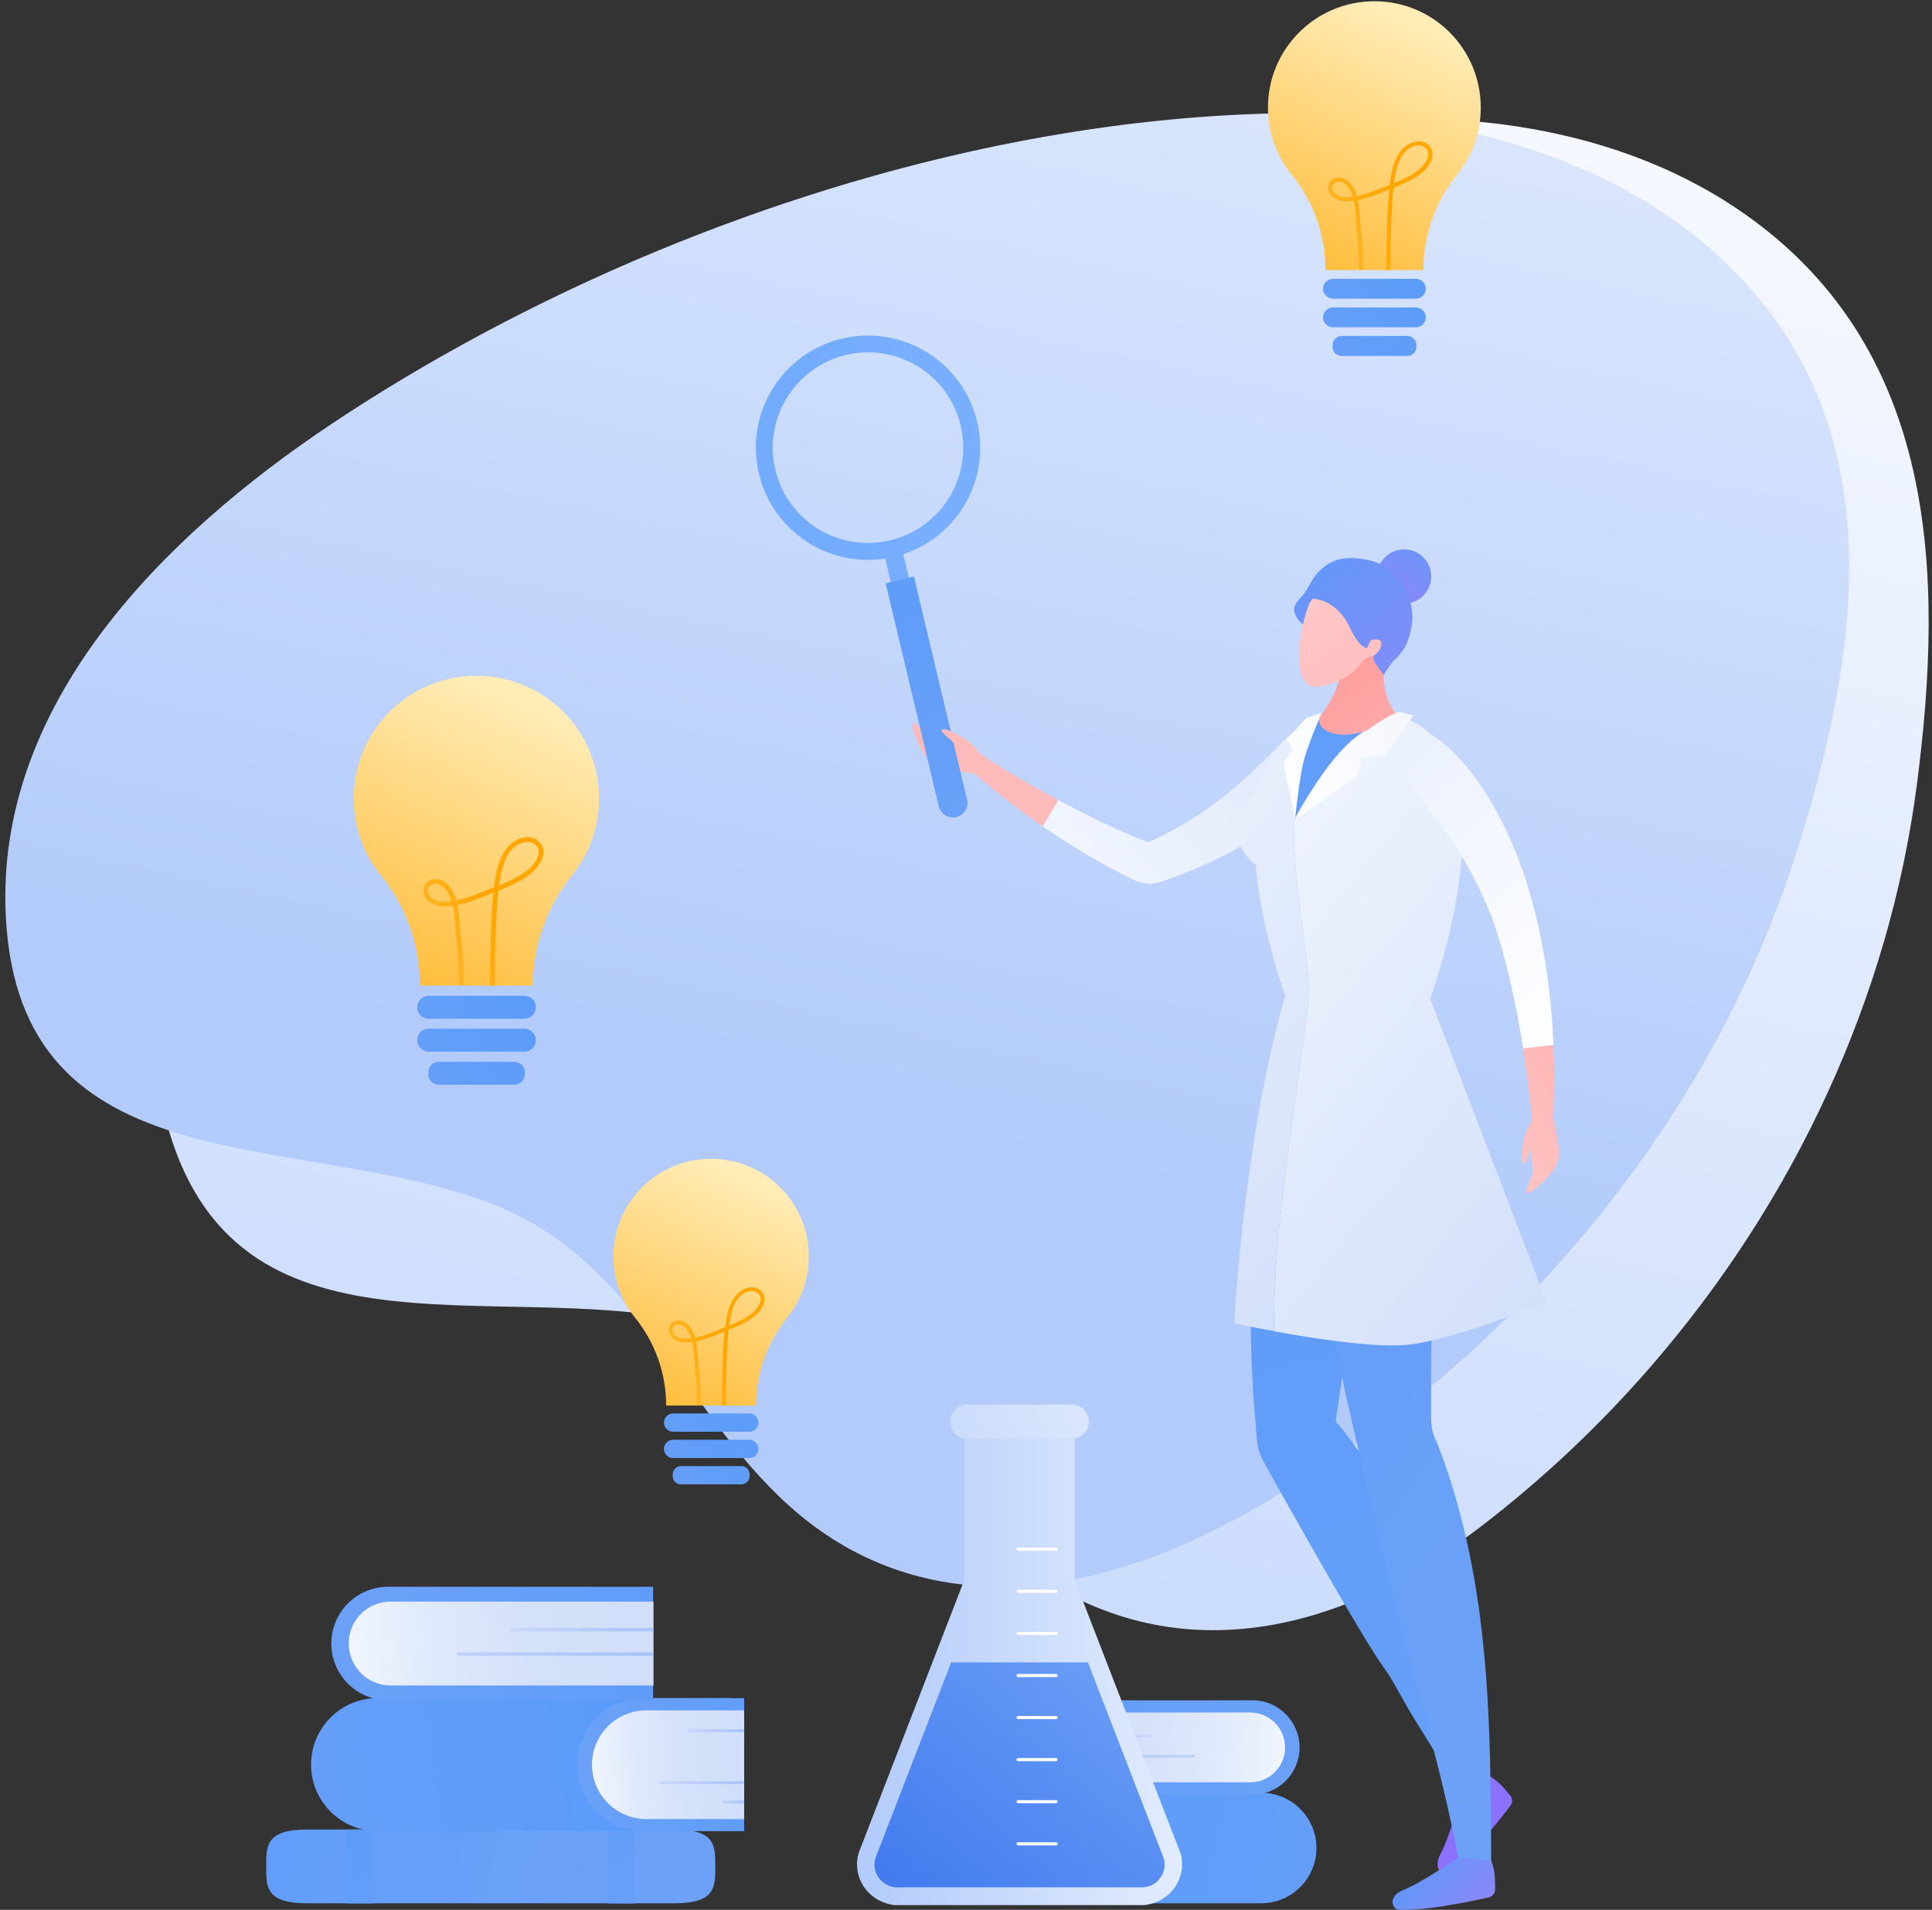 <svg width="355" height="351" viewBox="0 0 355 351" fill="none" xmlns="http://www.w3.org/2000/svg">
<rect x="0" y="0" width="355" height="351" fill="#333333" stroke="none"/>
<path d="M303.132 251.373C293.913 261.969 283.604 271.711 272.323 280.387C248.363 298.828 218.455 307.812 190.869 289.797C168.378 275.124 155.509 249.193 127.07 242.911C89.886 234.71 41.256 252.843 29.951 203.658C21.206 165.613 45.735 130.816 73.084 105.477C115.458 66.224 174.801 33.868 234.12 23.889C263.246 18.982 295.264 22.135 319.437 38.538C356.242 63.498 357.19 105.667 352.26 143.901C347.212 183.202 329.722 220.819 303.132 251.373Z" fill="url(#paint0_linear_581_2216)"/>
<path d="M262.63 255.071C251.634 264.173 239.713 272.28 227.034 279.178C200.088 293.874 168.947 298.378 144.869 276.618C125.222 258.887 117.117 231.462 90.1 221.127C54.788 207.616 3.527 218.449 1.062 168.316C-0.834 129.56 29.572 98.816 61.068 77.815C109.912 45.293 174.279 22.04 234.689 20.831C264.36 20.238 295.453 27.99 316.427 47.664C348.374 77.602 341.856 119.32 330.22 156.274C318.252 194.271 294.316 228.831 262.63 255.071Z" fill="url(#paint1_linear_581_2216)"/>
<path d="M232.982 19.788C232.982 9.003 241.704 0.256 252.487 0.233C263.317 0.209 272.039 8.884 272.086 19.717C272.11 24.387 270.498 28.653 267.796 32.019C263.791 37.021 261.54 43.184 261.54 49.584V49.631H243.552V49.584C243.552 43.207 241.372 37.021 237.343 32.09C234.617 28.724 232.982 24.458 232.982 19.788Z" fill="url(#paint2_linear_581_2216)"/>
<path d="M244.927 54.893H260.165C261.161 54.893 261.99 54.064 261.99 53.068C261.99 52.073 261.161 51.243 260.165 51.243H244.927C243.931 51.243 243.102 52.073 243.102 53.068C243.102 54.087 243.931 54.893 244.927 54.893Z" fill="url(#paint3_linear_581_2216)"/>
<path d="M244.927 60.156H260.165C261.161 60.156 261.99 59.326 261.99 58.33C261.99 57.335 261.161 56.505 260.165 56.505H244.927C243.931 56.505 243.102 57.335 243.102 58.33C243.102 59.35 243.931 60.156 244.927 60.156Z" fill="url(#paint4_linear_581_2216)"/>
<path d="M246.514 65.418H258.601C259.502 65.418 260.26 64.683 260.26 63.758V63.403C260.26 62.502 259.525 61.744 258.601 61.744H246.514C245.614 61.744 244.855 62.478 244.855 63.403V63.758C244.855 64.683 245.59 65.418 246.514 65.418Z" fill="url(#paint5_linear_581_2216)"/>
<path d="M254.738 49.655H255.497C255.497 49.56 255.449 39.984 256.042 34.532C257.748 33.844 259.478 33.11 260.995 31.972C262.132 31.119 263.27 29.649 263.246 28.298C263.223 27.539 262.843 26.876 262.156 26.401C261.635 26.046 260.924 25.904 260.189 26.022C258.601 26.307 257.393 27.326 256.563 29.056C255.852 30.526 255.568 32.28 255.378 33.631C255.354 33.75 255.354 33.868 255.331 33.987C255.07 34.081 254.809 34.2 254.549 34.295L254.241 34.413C252.653 35.053 251.017 35.717 249.311 36.049C248.979 34.864 248.411 33.821 247.415 33.086C246.704 32.541 245.661 32.493 244.903 32.92C244.263 33.299 243.955 33.939 244.05 34.698C244.168 35.551 244.832 36.357 245.756 36.713C246.633 37.068 247.557 37.021 248.268 36.95C248.434 36.926 248.576 36.926 248.742 36.902C248.956 37.945 249.05 39.083 249.121 40.15C249.169 40.742 249.193 41.311 249.264 41.809C249.548 44.108 249.667 46.645 249.69 49.584H250.449C250.449 46.645 250.306 44.061 250.022 41.738C249.951 41.24 249.927 40.695 249.88 40.102C249.809 39.059 249.738 37.898 249.501 36.784C251.254 36.428 252.913 35.764 254.549 35.101L254.857 34.982C254.999 34.935 255.117 34.887 255.26 34.816C254.691 40.387 254.738 49.536 254.738 49.655ZM248.576 36.167C248.458 36.191 248.339 36.191 248.221 36.215C247.297 36.31 246.633 36.239 246.064 36.025C245.401 35.764 244.903 35.196 244.832 34.627C244.761 34.058 245.045 33.75 245.306 33.584C245.804 33.299 246.515 33.347 246.989 33.702C247.771 34.295 248.268 35.172 248.576 36.167ZM260.71 26.71C261.09 26.71 261.421 26.805 261.682 26.994C262.18 27.35 262.44 27.776 262.44 28.298C262.464 29.364 261.445 30.621 260.497 31.356C259.17 32.375 257.677 33.038 256.113 33.655C256.516 30.716 257.345 27.302 260.284 26.757C260.45 26.733 260.592 26.71 260.71 26.71Z" fill="url(#paint6_linear_581_2216)"/>
<path d="M65.002 146.745C65.002 134.301 75.074 124.227 87.493 124.203C99.958 124.179 110.031 134.182 110.078 146.65C110.102 152.031 108.229 156.961 105.125 160.849C100.503 166.609 97.92 173.72 97.92 181.092V181.139H77.183V181.092C77.183 173.744 74.648 166.633 70.026 160.92C66.874 157.056 65.002 152.126 65.002 146.745Z" fill="url(#paint7_linear_581_2216)"/>
<path d="M78.771 187.231H96.356C97.517 187.231 98.465 186.283 98.465 185.121C98.465 183.96 97.517 183.012 96.356 183.012H78.771C77.61 183.012 76.662 183.96 76.662 185.121C76.662 186.283 77.61 187.231 78.771 187.231Z" fill="url(#paint8_linear_581_2216)"/>
<path d="M78.771 193.276H96.356C97.517 193.276 98.465 192.327 98.465 191.166C98.465 190.004 97.517 189.056 96.356 189.056H78.771C77.61 189.056 76.662 190.004 76.662 191.166C76.662 192.327 77.61 193.276 78.771 193.276Z" fill="url(#paint9_linear_581_2216)"/>
<path d="M80.596 199.344H94.531C95.574 199.344 96.427 198.49 96.427 197.447V197.044C96.427 196.001 95.574 195.148 94.531 195.148H80.596C79.553 195.148 78.7 196.001 78.7 197.044V197.447C78.676 198.49 79.529 199.344 80.596 199.344Z" fill="url(#paint10_linear_581_2216)"/>
<path d="M90.052 181.163H90.929C90.929 181.044 90.882 169.999 91.569 163.717C93.536 162.935 95.527 162.081 97.28 160.754C98.584 159.759 99.911 158.076 99.864 156.535C99.84 155.658 99.413 154.899 98.607 154.33C98.015 153.904 97.186 153.761 96.356 153.904C94.531 154.236 93.133 155.421 92.185 157.388C91.379 159.095 91.047 161.086 90.834 162.65C90.81 162.793 90.787 162.935 90.787 163.077C90.479 163.196 90.194 163.314 89.886 163.433L89.531 163.575C87.706 164.31 85.81 165.092 83.843 165.471C83.44 164.12 82.8 162.887 81.662 162.058C80.833 161.441 79.648 161.37 78.771 161.868C78.037 162.295 77.681 163.053 77.8 163.93C77.918 164.926 78.7 165.827 79.767 166.253C80.762 166.656 81.852 166.609 82.658 166.538C82.847 166.514 83.013 166.49 83.203 166.467C83.464 167.676 83.558 168.979 83.63 170.188C83.677 170.876 83.724 171.516 83.795 172.108C84.103 174.763 84.269 177.702 84.293 181.068H85.17C85.17 177.678 85.004 174.716 84.672 172.013C84.601 171.444 84.554 170.804 84.506 170.141C84.412 168.932 84.341 167.604 84.056 166.324C86.094 165.921 87.99 165.139 89.862 164.381L90.218 164.238C90.36 164.167 90.526 164.12 90.668 164.049C90.005 170.473 90.052 181.044 90.052 181.163ZM82.966 165.637C82.824 165.661 82.682 165.661 82.539 165.684C81.473 165.803 80.691 165.732 80.051 165.471C79.269 165.163 78.724 164.523 78.629 163.859C78.534 163.196 78.89 162.84 79.174 162.674C79.743 162.342 80.549 162.39 81.118 162.793C82.065 163.456 82.611 164.476 82.966 165.637ZM96.972 154.733C97.399 154.733 97.802 154.852 98.11 155.065C98.702 155.468 98.987 155.966 98.987 156.559C99.01 157.791 97.849 159.237 96.735 160.067C95.195 161.228 93.488 161.987 91.687 162.721C92.138 159.332 93.109 155.397 96.498 154.781C96.664 154.757 96.806 154.733 96.972 154.733Z" fill="url(#paint11_linear_581_2216)"/>
<path d="M112.709 230.917C112.709 221.009 120.719 212.997 130.625 212.973C140.555 212.95 148.566 220.914 148.613 230.846C148.637 235.113 147.144 239.047 144.655 242.153C140.982 246.727 138.92 252.393 138.92 258.271V258.319H122.402V258.271C122.402 252.416 120.387 246.751 116.714 242.2C114.202 239.119 112.709 235.184 112.709 230.917Z" fill="url(#paint12_linear_581_2216)"/>
<path d="M123.682 263.13H137.664C138.588 263.13 139.347 262.372 139.347 261.447C139.347 260.523 138.588 259.764 137.664 259.764H123.682C122.757 259.764 121.999 260.523 121.999 261.447C121.999 262.395 122.757 263.13 123.682 263.13Z" fill="url(#paint13_linear_581_2216)"/>
<path d="M123.682 267.966H137.664C138.588 267.966 139.347 267.207 139.347 266.283C139.347 265.359 138.588 264.6 137.664 264.6H123.682C122.757 264.6 121.999 265.359 121.999 266.283C121.999 267.207 122.757 267.966 123.682 267.966Z" fill="url(#paint14_linear_581_2216)"/>
<path d="M125.127 272.801H136.218C137.048 272.801 137.735 272.114 137.735 271.284V270.953C137.735 270.123 137.048 269.436 136.218 269.436H125.127C124.298 269.436 123.61 270.123 123.61 270.953V271.284C123.61 272.114 124.274 272.801 125.127 272.801Z" fill="url(#paint15_linear_581_2216)"/>
<path d="M132.663 258.319H133.374C133.374 258.224 133.327 249.43 133.872 244.428C135.436 243.812 137.024 243.124 138.422 242.081C139.465 241.299 140.508 239.948 140.484 238.716C140.461 238.028 140.129 237.412 139.489 236.961C139.015 236.63 138.351 236.511 137.688 236.63C136.242 236.89 135.104 237.839 134.37 239.403C133.73 240.754 133.446 242.366 133.28 243.599C133.256 243.717 133.256 243.812 133.232 243.93C132.995 244.025 132.758 244.12 132.521 244.215L132.237 244.333C130.768 244.926 129.274 245.542 127.71 245.85C127.402 244.784 126.881 243.788 125.98 243.124C125.317 242.627 124.369 242.579 123.681 242.982C123.089 243.314 122.805 243.93 122.899 244.618C122.994 245.4 123.61 246.135 124.464 246.467C125.269 246.799 126.123 246.751 126.762 246.68C126.905 246.656 127.047 246.656 127.189 246.633C127.402 247.581 127.473 248.624 127.544 249.596C127.592 250.141 127.616 250.662 127.663 251.136C127.924 253.246 128.042 255.593 128.042 258.271H128.753C128.753 255.569 128.611 253.199 128.35 251.065C128.303 250.615 128.255 250.093 128.232 249.572C128.161 248.6 128.09 247.557 127.876 246.538C129.488 246.23 131.028 245.59 132.498 244.997L132.782 244.879C132.9 244.831 133.019 244.784 133.137 244.736C132.616 249.809 132.663 258.224 132.663 258.319ZM126.999 245.945C126.881 245.969 126.786 245.969 126.668 245.993C125.814 246.087 125.198 246.016 124.701 245.827C124.084 245.59 123.634 245.068 123.563 244.523C123.492 244.002 123.753 243.717 123.99 243.575C124.44 243.314 125.08 243.361 125.53 243.67C126.288 244.215 126.739 245.021 126.999 245.945ZM138.162 237.27C138.493 237.27 138.825 237.364 139.062 237.53C139.536 237.862 139.75 238.241 139.773 238.716C139.797 239.687 138.873 240.849 137.996 241.513C136.763 242.437 135.413 243.053 133.967 243.622C134.322 240.92 135.104 237.791 137.783 237.293C137.925 237.293 138.043 237.27 138.162 237.27Z" fill="url(#paint16_linear_581_2216)"/>
<path d="M56.471 336.233H79.34H101.001H123.871C131.55 336.233 131.431 339.267 131.431 343.012C131.431 346.757 131.55 349.791 123.871 349.791H101.001H79.34H56.471C48.792 349.791 48.91 346.757 48.91 343.012C48.91 339.267 48.816 336.233 56.471 336.233Z" fill="url(#paint17_linear_581_2216)"/>
<path d="M111.761 336.233H116.714V349.815H111.761V336.233Z" fill="url(#paint18_linear_581_2216)"/>
<path d="M63.58 336.233H68.533V349.815H63.58V336.233Z" fill="url(#paint19_linear_581_2216)"/>
<path d="M69.363 312.079H134.441V336.517H69.363C62.608 336.517 57.158 331.041 57.158 324.31C57.158 317.554 62.632 312.079 69.363 312.079Z" fill="url(#paint20_linear_581_2216)"/>
<path d="M118.254 312.101H136.74V336.54H118.254C111.5 336.54 106.049 331.064 106.049 324.333C106.049 317.577 111.5 312.101 118.254 312.101Z" fill="url(#paint21_linear_581_2216)"/>
<path d="M118.776 314.33H136.74V334.313H118.776C113.254 334.313 108.775 329.833 108.775 324.31C108.775 318.81 113.254 314.33 118.776 314.33Z" fill="url(#paint22_linear_581_2216)"/>
<path d="M132.734 330.923H136.74V331.444H132.734V330.923Z" fill="url(#paint23_linear_581_2216)"/>
<path d="M126.336 317.815H136.74V318.336H126.336V317.815Z" fill="url(#paint24_linear_581_2216)"/>
<path d="M121.169 327.367H136.74V327.889H121.169V327.367Z" fill="url(#paint25_linear_581_2216)"/>
<path d="M71.307 291.622H120.009V312.481H71.307C65.549 312.481 60.88 307.812 60.88 302.052C60.88 296.292 65.549 291.622 71.307 291.622Z" fill="url(#paint26_linear_581_2216)"/>
<path d="M71.78 294.348H120.079V309.755H71.78C67.514 309.755 64.078 306.295 64.078 302.052C64.054 297.785 67.514 294.348 71.78 294.348Z" fill="url(#paint27_linear_581_2216)"/>
<path d="M83.985 303.664H120.008V304.327H83.985V303.664Z" fill="url(#paint28_linear_581_2216)"/>
<path d="M93.726 299.184H120.008V299.824H93.726V299.184Z" fill="url(#paint29_linear_581_2216)"/>
<path d="M231.726 329.477H177.597V349.791H231.726C237.343 349.791 241.893 345.24 241.893 339.622C241.893 334.028 237.343 329.477 231.726 329.477Z" fill="url(#paint30_linear_581_2216)"/>
<path d="M191.082 329.501H175.701V349.815H191.082C196.699 349.815 201.249 345.264 201.249 339.646C201.225 334.052 196.675 329.501 191.082 329.501Z" fill="url(#paint31_linear_581_2216)"/>
<path d="M190.632 331.35H175.701V347.966H190.632C195.229 347.966 198.95 344.244 198.95 339.646C198.95 335.071 195.229 331.35 190.632 331.35Z" fill="url(#paint32_linear_581_2216)"/>
<path d="M175.677 345.169H179.019V345.596H175.677V345.169Z" fill="url(#paint33_linear_581_2216)"/>
<path d="M175.701 334.265H184.351V334.692H175.701V334.265Z" fill="url(#paint34_linear_581_2216)"/>
<path d="M175.677 342.206H188.641V342.633H175.677V342.206Z" fill="url(#paint35_linear_581_2216)"/>
<path d="M230.115 312.481H189.613V329.833H230.115C234.902 329.833 238.789 325.945 238.789 321.157C238.789 316.345 234.902 312.481 230.115 312.481Z" fill="url(#paint36_linear_581_2216)"/>
<path d="M229.735 314.733H189.565V327.557H229.735C233.267 327.557 236.134 324.689 236.134 321.157C236.134 317.601 233.267 314.733 229.735 314.733Z" fill="url(#paint37_linear_581_2216)"/>
<path d="M189.613 322.484H219.569V323.03H189.613V322.484Z" fill="url(#paint38_linear_581_2216)"/>
<path d="M189.613 318.763H211.463V319.284H189.613V318.763Z" fill="url(#paint39_linear_581_2216)"/>
<path d="M236.348 184.007H256.658C256.231 187.373 255.473 193.228 254.951 196.665C254.24 202.354 253.53 208.043 252.819 213.684C250.472 231.984 248.15 242.153 245.495 260.665C245.472 260.855 245.448 261.068 245.424 261.258C245.59 261.471 245.78 261.661 245.969 261.827C247.7 263.96 249.335 266.164 250.852 268.416C252.368 270.668 253.79 272.991 255.094 275.338C264.336 291.646 273.982 327.936 273.982 327.936L269.74 332.156C267.725 328.244 263.317 321.536 259.597 315.444C257.558 312.079 255.971 308.807 254.359 306.603C250.662 301.53 239.476 281.714 232.2 268.677C231.868 268.084 231.608 267.468 231.394 266.804C231.157 266.046 231.015 265.264 230.944 264.458C230.66 260.926 230.423 257.916 230.257 255.83C229.878 249.24 229.712 242.484 229.807 236.108C229.925 229.732 230.304 223.711 231.063 218.591C233.456 202.923 235.376 189.578 236.348 184.007Z" fill="url(#paint40_linear_581_2216)"/>
<path d="M273.531 326.324C273.531 326.324 274.787 326.964 276.02 328.268C276.612 328.884 277.157 329.548 277.56 330.046C277.963 330.544 277.939 331.326 277.537 331.871C275.356 334.692 269.834 341.684 266.232 344.244C265.355 344.861 263.08 343.675 264.692 340.712C266.327 337.773 268.507 329.785 268.507 329.785L273.531 326.324Z" fill="url(#paint41_linear_581_2216)"/>
<path d="M262.606 183.604C262.677 186.97 262.796 192.825 262.796 196.262C262.938 201.951 263.08 207.64 263.222 213.282C263.625 231.581 262.843 241.75 262.962 260.262C262.962 261.803 263.127 263.462 263.91 264.813C265 267.563 265.995 270.336 266.848 273.133C267.701 275.93 268.46 278.727 269.123 281.548C273.934 301.744 273.887 322.081 274.005 342.396L268.246 342.68C267.322 338.058 265.64 330.046 263.696 322.627C262.63 318.55 261.942 314.733 260.971 311.96C258.127 303.735 249.595 266.591 247.083 255.427C245.709 248.837 244.524 242.082 243.67 235.705C242.817 229.329 242.32 223.308 242.296 218.188C242.272 202.473 242.177 189.127 242.296 183.557H262.606V183.604Z" fill="url(#paint42_linear_581_2216)"/>
<path d="M210.989 154.804C212.056 154.33 213.099 153.833 214.07 153.335C233.101 143.664 238.338 128.683 244.666 132.973C249.572 136.292 242.035 149.542 221.512 158.834C218.834 160.043 216.108 161.11 213.336 162.058C212.625 162.295 211.89 162.413 211.155 162.413C210.231 162.39 209.307 162.176 208.454 161.773C202.197 158.739 196.438 155.207 191.58 151.865L194.447 147.03C199.59 149.779 205.444 152.647 210.989 154.804Z" fill="url(#paint43_linear_581_2216)"/>
<path d="M179.896 138.307C181.484 139.563 187.266 143.19 194.447 147.03L191.58 151.865C183.475 146.271 177.858 141.199 176.72 139.8C174.564 137.121 176.72 135.794 179.896 138.307Z" fill="url(#paint44_linear_581_2216)"/>
<path d="M281.684 209.536C281.731 207.521 281.115 200.695 279.859 192.659L285.428 192.019C285.879 201.856 285.215 209.394 284.789 211.148C283.983 214.514 281.589 213.59 281.684 209.536Z" fill="url(#paint45_linear_581_2216)"/>
<path d="M262.559 183.913C262.867 183.083 265.687 175.284 267.37 165.993C268.412 160.256 268.815 155.089 268.602 150.609C268.318 145.039 267.038 140.582 264.786 137.335C261.753 132.973 256.942 130.745 250.425 130.745C250.14 130.745 249.88 130.745 249.595 130.745C241.206 130.982 235.518 134.585 232.698 141.459L230.588 145.655C230.328 146.081 230.02 146.556 229.712 147.077C228.669 148.736 227.484 150.633 226.915 151.984C226.962 152.268 227.318 154.781 229.166 157.246C229.617 157.838 230.257 158.478 230.802 158.834L230.849 158.858V158.905C231.892 171.041 236.253 182.87 236.632 183.889H262.559V183.913Z" fill="url(#paint46_linear_581_2216)"/>
<path d="M234.617 230.419C235.826 214.633 240.187 187.99 240.518 183.13C240.85 178.271 236.821 156.701 237.935 150.419C237.935 150.372 237.959 150.348 237.959 150.301C237.959 150.324 237.959 150.324 237.959 150.348C238.575 149.21 243.931 139.421 249.098 135.486C252.487 132.902 254.596 131.717 255.71 131.196C279.101 136.647 264.194 179.67 262.748 183.699L262.985 184.055L284.172 239.237C284.172 239.237 268.389 245.85 259.241 247.083C253.387 247.865 241.727 246.064 234.096 244.665C234.072 240.967 234.191 236.203 234.617 230.419Z" fill="url(#paint47_linear_581_2216)"/>
<path d="M236.158 182.964C235.02 179.741 231.631 169.501 230.731 158.929C230.233 158.597 229.57 157.981 229.072 157.317C227.057 154.639 226.797 151.96 226.797 151.96C227.531 150.182 229.356 147.456 230.494 145.607C231.205 144.209 231.892 142.81 232.603 141.412C234.404 137.05 237.485 133.59 242.509 131.836C241.869 133.353 240.495 136.647 239.76 139.042C238.883 141.957 238.101 148.997 237.983 150.277C237.983 150.324 237.959 150.348 237.959 150.396C236.845 156.677 240.874 178.271 240.542 183.107C240.21 187.966 235.85 214.609 234.641 230.396C234.191 236.179 234.072 240.92 234.096 244.641C229.807 243.859 226.797 243.196 226.797 243.196C226.797 243.196 228.337 211.077 235.85 184.031C235.945 183.699 236.039 183.32 236.158 182.964Z" fill="url(#paint48_linear_581_2216)"/>
<path d="M274.029 168.41C266.469 148.452 251.728 140.653 256.681 134.822C260.521 130.319 273.294 140.179 280.309 161.584C283.675 171.871 285.049 182.917 285.452 192.019L279.883 192.659C278.579 184.624 276.66 175.356 274.029 168.41Z" fill="url(#paint49_linear_581_2216)"/>
<path d="M254.738 117.732C254.738 117.732 253.909 121.43 254.288 125.317C254.643 129.228 256.752 131.48 256.752 131.48C256.752 131.48 250.804 135.581 245.922 134.964C241.775 134.419 242.414 131.836 242.414 131.836C242.414 131.836 244.713 129.228 245.993 125.317C247.249 121.406 247.439 118.135 247.439 118.135L254.738 117.732Z" fill="url(#paint50_linear_581_2216)"/>
<path d="M253.032 103.628C259.81 105.762 260.852 114.176 257.179 117.969C253.79 121.477 251.894 119.178 249.951 122.093C248.434 124.345 243.339 126.692 240.921 126.099C238.504 125.483 237.769 119.439 240.234 111.853C242.699 104.268 249.287 102.467 253.032 103.628Z" fill="url(#paint51_linear_581_2216)"/>
<path d="M258.009 110.929C255.26 110.929 253.032 108.7 253.032 105.951C253.032 103.202 255.26 100.973 258.009 100.973C260.757 100.973 262.985 103.202 262.985 105.951C262.985 108.7 260.757 110.929 258.009 110.929Z" fill="url(#paint52_linear_581_2216)"/>
<path d="M258.909 109.673C258.838 109.483 258.767 109.293 258.696 109.104C256.634 104.079 252.297 102.538 247.96 102.562C243.742 102.585 241.514 105.738 240.542 107.61C239.997 108.653 239.286 109.578 238.48 110.431C238.386 110.55 238.267 110.668 238.172 110.81C236.869 112.754 239.405 114.769 239.405 114.769C239.405 114.769 239.855 112.825 240.211 111.877C240.827 110.194 241.253 110.028 241.253 110.028C241.253 110.028 241.23 110.028 241.23 110.004C241.253 110.004 241.277 110.004 241.277 110.004C241.253 110.028 241.253 110.028 241.253 110.028C241.253 110.028 245.59 110.099 247.96 115.196C249.667 118.846 250.946 119.486 252.439 119.107C252.653 119.581 252.202 120.41 252.487 121.477C252.629 121.999 254.24 124.037 254.24 124.037C254.24 124.037 255.378 122.141 256.184 121.335C256.373 121.169 256.563 120.979 256.753 120.79C257.298 120.197 257.748 119.533 258.175 118.917C258.317 118.633 258.459 118.324 258.577 118.016C259.075 116.784 259.336 115.456 259.502 114.295C259.525 113.987 259.525 113.655 259.525 113.347C259.502 112.09 259.288 110.834 258.909 109.673Z" fill="url(#paint53_linear_581_2216)"/>
<path d="M251.894 117.661C251.894 117.661 254.572 116.855 253.624 119.107C252.676 121.359 250.377 120.742 250.377 120.742L251.894 117.661Z" fill="url(#paint54_linear_581_2216)"/>
<path d="M238.22 150.467C238.22 150.467 243.931 139.681 249.429 135.51C254.928 131.338 257.061 130.793 257.061 130.793L259.739 131.456L254.501 138.899L250.164 139.302L249.524 142.55L238.22 150.467Z" fill="url(#paint55_linear_581_2216)"/>
<path d="M242.817 131.03C242.817 131.03 240.708 135.841 239.736 139.065C238.765 142.265 237.935 150.514 237.935 150.514L235.874 140.25L237.556 137.714L236.442 135.913L239.997 131.954L242.817 131.03Z" fill="url(#paint56_linear_581_2216)"/>
<path d="M274.006 341.922C274.006 341.922 274.551 343.202 274.669 345.003C274.717 345.88 274.74 346.71 274.717 347.35C274.693 347.99 274.195 348.582 273.508 348.724C270.024 349.483 261.303 351.308 256.918 350.953C255.852 350.858 254.857 348.487 258.009 347.279C261.137 346.07 267.962 341.353 267.962 341.353L274.006 341.922Z" fill="url(#paint57_linear_581_2216)"/>
<path d="M279.788 210.722C279.741 212.096 279.243 213.708 280.001 213.827C280.357 213.898 280.807 212.499 281.281 211.219C281.281 212.286 281.376 213.258 281.542 213.85C282.04 215.628 281.21 216.553 281.115 217.05C281.02 217.548 280.12 219.136 280.712 219.279C281.305 219.444 285.618 215.747 286.258 213.4C286.898 211.053 285.286 204.914 285.286 204.914L282.822 205.175C281.115 205.222 279.836 209.347 279.788 210.722Z" fill="url(#paint58_linear_581_2216)"/>
<path d="M176.033 135.083C174.753 134.561 173.426 133.542 173.047 134.206C172.857 134.514 174.018 135.415 175.061 136.292C174.042 135.913 173.118 135.699 172.502 135.652C170.653 135.51 170.061 134.396 169.634 134.159C169.208 133.898 168.023 132.523 167.667 133.021C167.312 133.519 169.302 138.828 171.293 140.227C173.284 141.625 179.612 142.218 179.612 142.218L180.204 139.824C180.773 138.188 177.313 135.604 176.033 135.083Z" fill="url(#paint59_linear_581_2216)"/>
<path d="M154.68 62.242C165.747 59.587 176.886 66.39 179.54 77.459C182.076 87.984 176.057 98.532 165.961 101.85L168.544 112.588L165.226 113.394L162.643 102.656C152.144 104.292 141.977 97.607 139.465 87.107C136.787 76.037 143.612 64.896 154.68 62.242ZM142.475 86.372C144.726 95.782 154.182 101.566 163.591 99.29C172.999 97.038 178.782 87.581 176.507 78.17C174.255 68.76 164.8 62.976 155.391 65.252C146.006 67.527 140.223 76.985 142.475 86.372Z" fill="url(#paint60_linear_581_2216)"/>
<path d="M175.725 150.159C177.147 149.803 178.047 148.381 177.692 146.935L167.928 105.951L162.738 107.207L172.502 148.191C172.857 149.613 174.303 150.514 175.725 150.159Z" fill="url(#paint61_linear_581_2216)"/>
<path d="M173.047 134.206C173.426 133.542 174.777 134.561 176.033 135.083C177.313 135.604 180.749 138.212 180.18 139.8L179.588 142.194L175.038 136.292C174.019 135.415 172.857 134.514 173.047 134.206Z" fill="url(#paint62_linear_581_2216)"/>
<path d="M159.372 347.587L159.349 347.563C159.301 347.515 159.254 347.468 159.23 347.421C159.23 347.421 159.23 347.421 159.207 347.397C158.164 346.164 157.548 344.576 157.476 342.917C157.476 342.893 157.476 342.893 157.476 342.87C157.476 342.822 157.476 342.751 157.476 342.704C157.476 342.656 157.476 342.633 157.476 342.585C157.476 342.561 157.476 342.514 157.476 342.49C157.476 342.443 157.476 342.396 157.476 342.324C157.476 342.301 157.476 342.277 157.476 342.253C157.476 342.182 157.476 342.135 157.5 342.064C157.5 342.04 157.5 342.04 157.5 342.016C157.5 341.945 157.524 341.898 157.524 341.827V341.803C157.524 341.732 157.548 341.661 157.548 341.613V341.59C157.548 341.518 157.571 341.471 157.571 341.4V341.376C157.571 341.305 157.595 341.258 157.619 341.187C157.619 341.163 157.619 341.163 157.619 341.139C157.642 341.092 157.642 341.021 157.666 340.973C157.666 340.95 157.666 340.926 157.69 340.902C157.713 340.855 157.713 340.807 157.737 340.76C157.737 340.736 157.761 340.689 157.761 340.665C157.761 340.618 157.785 340.594 157.785 340.547C157.808 340.499 157.808 340.475 157.832 340.428C157.832 340.404 157.856 340.381 157.856 340.357C157.879 340.31 157.903 340.238 157.903 340.191C157.903 340.191 157.903 340.167 157.927 340.167C157.95 340.12 157.95 340.073 157.974 340.025L177.171 290.413V258.153H179.659H194.992H197.504V290.413L216.701 340.025C216.725 340.073 216.725 340.12 216.748 340.167C216.748 340.167 216.748 340.191 216.772 340.191C216.796 340.238 216.819 340.31 216.819 340.357C216.819 340.381 216.843 340.404 216.843 340.428C216.867 340.475 216.867 340.499 216.89 340.547C216.89 340.594 216.914 340.618 216.914 340.665C216.914 340.689 216.938 340.736 216.938 340.76C216.962 340.807 216.962 340.855 216.985 340.902C216.985 340.926 216.985 340.95 217.009 340.973C217.033 341.021 217.033 341.092 217.056 341.139C217.056 341.163 217.056 341.163 217.056 341.187C217.08 341.258 217.08 341.305 217.104 341.376V341.4C217.104 341.471 217.127 341.542 217.127 341.59V341.613C217.127 341.684 217.151 341.755 217.151 341.803V341.827C217.151 341.898 217.175 341.945 217.175 342.016C217.175 342.04 217.175 342.04 217.175 342.064C217.175 342.135 217.175 342.182 217.198 342.253C217.198 342.277 217.198 342.301 217.198 342.324C217.198 342.372 217.198 342.419 217.198 342.49C217.198 342.514 217.198 342.561 217.198 342.585C217.198 342.633 217.198 342.656 217.198 342.704C217.198 342.751 217.198 342.822 217.198 342.87C217.198 342.893 217.198 342.893 217.198 342.917C217.127 344.576 216.511 346.141 215.468 347.397C215.468 347.397 215.468 347.397 215.445 347.421C215.397 347.468 215.35 347.515 215.326 347.563L215.303 347.587C215.255 347.634 215.231 347.681 215.184 347.705C215.16 347.729 215.16 347.729 215.137 347.753C215.089 347.8 215.066 347.824 215.018 347.871C214.994 347.895 214.994 347.895 214.971 347.918C214.947 347.942 214.9 347.99 214.876 348.013C214.852 348.037 214.829 348.061 214.805 348.084C214.781 348.108 214.734 348.132 214.71 348.155C214.686 348.179 214.663 348.203 214.639 348.227C214.615 348.25 214.592 348.274 214.568 348.298C214.544 348.321 214.497 348.345 214.473 348.369C214.449 348.393 214.426 348.416 214.402 348.416C214.378 348.44 214.331 348.464 214.307 348.487C214.283 348.511 214.26 348.511 214.236 348.535C214.189 348.558 214.165 348.582 214.118 348.63C214.094 348.653 214.07 348.653 214.07 348.677C214.023 348.701 213.975 348.724 213.952 348.772C213.928 348.772 213.928 348.795 213.904 348.795C213.857 348.819 213.809 348.843 213.762 348.89C213.738 348.89 213.738 348.914 213.715 348.914C213.667 348.938 213.62 348.961 213.573 349.009C213.549 349.009 213.549 349.033 213.525 349.033C213.478 349.056 213.43 349.08 213.383 349.127C213.359 349.127 213.359 349.151 213.336 349.151C213.288 349.175 213.241 349.198 213.17 349.246C213.146 349.246 213.146 349.27 213.122 349.27C213.075 349.293 213.004 349.317 212.956 349.341C212.933 349.341 212.933 349.341 212.909 349.364C212.862 349.388 212.79 349.412 212.743 349.435C212.719 349.435 212.719 349.435 212.696 349.459C212.648 349.483 212.577 349.507 212.53 349.53C212.506 349.53 212.506 349.53 212.482 349.554C212.435 349.578 212.364 349.601 212.316 349.625C212.293 349.625 212.293 349.625 212.269 349.649C212.222 349.673 212.151 349.696 212.103 349.696C212.079 349.696 212.079 349.696 212.056 349.72C212.008 349.744 211.937 349.744 211.89 349.767C211.866 349.767 211.842 349.767 211.842 349.791C211.795 349.815 211.724 349.815 211.677 349.838C211.653 349.838 211.629 349.838 211.605 349.862C211.558 349.886 211.511 349.886 211.44 349.91C211.416 349.91 211.392 349.91 211.368 349.933C211.321 349.933 211.274 349.957 211.226 349.957C211.203 349.957 211.179 349.957 211.131 349.981C211.084 349.981 211.037 350.004 210.989 350.004C210.966 350.004 210.918 350.004 210.895 350.028C210.847 350.028 210.8 350.052 210.776 350.052C210.729 350.052 210.705 350.052 210.658 350.075C210.61 350.075 210.586 350.075 210.539 350.099C210.492 350.099 210.444 350.099 210.397 350.123C210.373 350.123 210.326 350.123 210.302 350.123C210.231 350.123 210.184 350.123 210.112 350.123C210.089 350.123 210.065 350.123 210.065 350.123C209.994 350.123 209.899 350.123 209.828 350.123H164.847C164.776 350.123 164.681 350.123 164.61 350.123C164.586 350.123 164.563 350.123 164.563 350.123C164.491 350.123 164.444 350.123 164.373 350.123C164.349 350.123 164.302 350.123 164.278 350.123C164.231 350.123 164.183 350.123 164.136 350.099C164.089 350.099 164.065 350.099 164.017 350.075C163.97 350.075 163.946 350.075 163.899 350.052C163.852 350.052 163.804 350.028 163.78 350.028C163.757 350.028 163.709 350.028 163.686 350.004C163.638 350.004 163.591 349.981 163.543 349.981C163.52 349.981 163.496 349.981 163.449 349.957C163.401 349.957 163.354 349.933 163.306 349.933C163.283 349.933 163.259 349.933 163.235 349.91C163.188 349.886 163.141 349.886 163.07 349.862C163.046 349.862 163.022 349.862 162.998 349.838C162.951 349.815 162.88 349.815 162.833 349.791C162.809 349.791 162.785 349.791 162.785 349.767C162.738 349.744 162.667 349.744 162.619 349.72C162.596 349.72 162.596 349.72 162.572 349.696C162.524 349.673 162.453 349.649 162.406 349.649C162.382 349.649 162.382 349.649 162.359 349.625C162.311 349.601 162.24 349.578 162.193 349.554C162.169 349.554 162.169 349.554 162.145 349.53C162.098 349.507 162.027 349.483 161.979 349.459C161.956 349.459 161.956 349.459 161.932 349.435C161.885 349.412 161.813 349.388 161.766 349.364C161.742 349.364 161.742 349.364 161.719 349.341C161.671 349.317 161.6 349.293 161.553 349.27C161.529 349.27 161.529 349.246 161.505 349.246C161.458 349.222 161.411 349.198 161.339 349.151C161.316 349.151 161.316 349.127 161.292 349.127C161.245 349.104 161.197 349.08 161.15 349.033C161.126 349.033 161.126 349.009 161.102 349.009C161.055 348.985 161.008 348.961 160.96 348.914C160.937 348.914 160.937 348.89 160.913 348.89C160.865 348.867 160.818 348.843 160.771 348.795C160.747 348.795 160.747 348.772 160.723 348.772C160.676 348.748 160.628 348.724 160.605 348.677C160.581 348.653 160.557 348.653 160.557 348.63C160.51 348.606 160.486 348.582 160.439 348.535C160.415 348.511 160.391 348.511 160.368 348.487C160.344 348.464 160.297 348.44 160.273 348.416C160.249 348.393 160.226 348.369 160.202 348.369C160.178 348.345 160.131 348.321 160.107 348.298C160.083 348.274 160.06 348.25 160.036 348.227C160.012 348.203 159.989 348.179 159.965 348.155C159.941 348.132 159.894 348.108 159.87 348.084C159.846 348.061 159.823 348.037 159.799 348.013C159.775 347.99 159.728 347.942 159.704 347.918C159.681 347.895 159.657 347.895 159.657 347.871C159.609 347.824 159.586 347.8 159.538 347.753C159.515 347.729 159.515 347.729 159.491 347.705C159.444 347.681 159.42 347.634 159.372 347.587Z" fill="url(#paint63_linear_581_2216)"/>
<path d="M161.79 345.501C161.766 345.477 161.766 345.477 161.742 345.453C161.719 345.43 161.695 345.406 161.695 345.382L161.671 345.359C161.647 345.335 161.624 345.311 161.6 345.264C161.529 345.193 161.482 345.098 161.41 345.027C161.102 344.576 160.889 344.079 160.771 343.581C160.628 342.964 160.628 342.301 160.794 341.684V341.661C160.794 341.637 160.818 341.613 160.818 341.59C160.818 341.566 160.818 341.542 160.842 341.542C160.842 341.519 160.842 341.519 160.865 341.495C160.865 341.471 160.889 341.424 160.889 341.4C160.913 341.329 160.937 341.258 160.96 341.21L174.777 305.513H176.578H198.097H199.898L213.715 341.21C213.738 341.282 213.762 341.353 213.786 341.4C213.786 341.424 213.809 341.471 213.809 341.495C213.809 341.519 213.809 341.519 213.833 341.542C213.833 341.566 213.833 341.59 213.857 341.59C213.857 341.613 213.88 341.637 213.88 341.661V341.684C214.046 342.324 214.046 342.964 213.904 343.581C213.786 344.079 213.572 344.576 213.264 345.027C213.217 345.122 213.146 345.193 213.075 345.264C213.051 345.287 213.027 345.335 213.004 345.359L212.98 345.382C212.956 345.406 212.956 345.43 212.933 345.453C212.909 345.477 212.909 345.477 212.885 345.501C212.885 345.525 212.861 345.525 212.861 345.548C212.838 345.572 212.814 345.596 212.79 345.619C212.79 345.619 212.79 345.619 212.767 345.643C212.127 346.307 211.274 346.71 210.349 346.828C210.302 346.828 210.278 346.828 210.231 346.852C210.207 346.852 210.207 346.852 210.183 346.852C210.16 346.852 210.136 346.852 210.112 346.852C210.089 346.852 210.041 346.852 210.018 346.852H209.994C209.946 346.852 209.899 346.852 209.852 346.852H164.871C164.823 346.852 164.776 346.852 164.728 346.852H164.705C164.681 346.852 164.634 346.852 164.61 346.852C164.586 346.852 164.562 346.852 164.539 346.852C164.515 346.852 164.515 346.852 164.491 346.852C164.444 346.852 164.42 346.852 164.373 346.828C163.449 346.71 162.595 346.307 161.956 345.643C161.956 345.643 161.956 345.643 161.932 345.619C161.908 345.596 161.884 345.572 161.861 345.548C161.813 345.525 161.813 345.501 161.79 345.501Z" fill="url(#paint64_linear_581_2216)"/>
<path d="M177.763 258.129H180.251H194.424H196.912C198.642 258.129 200.064 259.527 200.064 261.281C200.064 263.012 198.666 264.434 196.912 264.434H194.424H180.251H177.763C176.033 264.434 174.611 263.036 174.611 261.281C174.611 259.527 176.033 258.129 177.763 258.129Z" fill="url(#paint65_linear_581_2216)"/>
<path d="M187.077 285.009H194.044C194.21 285.009 194.329 284.89 194.329 284.724C194.329 284.558 194.21 284.44 194.044 284.44H187.077C186.911 284.44 186.792 284.558 186.792 284.724C186.792 284.89 186.911 285.009 187.077 285.009Z" fill="white"/>
<path d="M187.077 292.736H194.044C194.21 292.736 194.329 292.618 194.329 292.452C194.329 292.286 194.21 292.167 194.044 292.167H187.077C186.911 292.167 186.792 292.286 186.792 292.452C186.792 292.618 186.911 292.736 187.077 292.736Z" fill="white"/>
<path d="M187.077 300.487H194.044C194.21 300.487 194.329 300.369 194.329 300.203C194.329 300.037 194.21 299.918 194.044 299.918H187.077C186.911 299.918 186.792 300.037 186.792 300.203C186.792 300.345 186.911 300.487 187.077 300.487Z" fill="white"/>
<path d="M187.077 308.215H194.044C194.21 308.215 194.329 308.096 194.329 307.93C194.329 307.764 194.21 307.646 194.044 307.646H187.077C186.911 307.646 186.792 307.764 186.792 307.93C186.792 308.073 186.911 308.215 187.077 308.215Z" fill="white"/>
<path d="M187.077 315.942H194.044C194.21 315.942 194.329 315.824 194.329 315.658C194.329 315.492 194.21 315.373 194.044 315.373H187.077C186.911 315.373 186.792 315.492 186.792 315.658C186.792 315.824 186.911 315.942 187.077 315.942Z" fill="white"/>
<path d="M187.077 323.67H194.044C194.21 323.67 194.329 323.551 194.329 323.385C194.329 323.219 194.21 323.101 194.044 323.101H187.077C186.911 323.101 186.792 323.219 186.792 323.385C186.792 323.551 186.911 323.67 187.077 323.67Z" fill="white"/>
<path d="M187.077 331.397H194.044C194.21 331.397 194.329 331.278 194.329 331.113C194.329 330.947 194.21 330.828 194.044 330.828H187.077C186.911 330.828 186.792 330.947 186.792 331.113C186.792 331.278 186.911 331.397 187.077 331.397Z" fill="white"/>
<path d="M187.077 339.148H194.044C194.21 339.148 194.329 339.03 194.329 338.864C194.329 338.698 194.21 338.579 194.044 338.579H187.077C186.911 338.579 186.792 338.698 186.792 338.864C186.792 339.006 186.911 339.148 187.077 339.148Z" fill="white"/>
<defs>
<linearGradient id="paint0_linear_581_2216" x1="120.07" y1="452.641" x2="243.467" y2="-55.055" gradientUnits="userSpaceOnUse">
<stop stop-color="#B2CBFB"/>
<stop offset="1" stop-color="white"/>
</linearGradient>
<linearGradient id="paint1_linear_581_2216" x1="238.87" y1="-182.054" x2="155.502" y2="206.752" gradientUnits="userSpaceOnUse">
<stop stop-color="white"/>
<stop offset="1" stop-color="#B2CBFB"/>
</linearGradient>
<linearGradient id="paint2_linear_581_2216" x1="259.514" y1="4.213" x2="230.994" y2="70.473" gradientUnits="userSpaceOnUse">
<stop stop-color="#FFECB6"/>
<stop offset="1" stop-color="#FFA600"/>
</linearGradient>
<linearGradient id="paint3_linear_581_2216" x1="225.794" y1="64.895" x2="266.204" y2="47.052" gradientUnits="userSpaceOnUse">
<stop stop-color="#6DA1F7"/>
<stop offset="1" stop-color="#599BFA"/>
</linearGradient>
<linearGradient id="paint4_linear_581_2216" x1="227.738" y1="69.297" x2="268.148" y2="51.454" gradientUnits="userSpaceOnUse">
<stop stop-color="#6DA1F7"/>
<stop offset="1" stop-color="#599BFA"/>
</linearGradient>
<linearGradient id="paint5_linear_581_2216" x1="229.682" y1="73.699" x2="270.092" y2="55.856" gradientUnits="userSpaceOnUse">
<stop stop-color="#6DA1F7"/>
<stop offset="1" stop-color="#599BFA"/>
</linearGradient>
<linearGradient id="paint6_linear_581_2216" x1="214.497" y1="56.894" x2="254.907" y2="39.051" gradientUnits="userSpaceOnUse">
<stop stop-color="#FFECB6"/>
<stop offset="1" stop-color="#FFA600"/>
</linearGradient>
<linearGradient id="paint7_linear_581_2216" x1="95.579" y1="128.793" x2="62.704" y2="205.17" gradientUnits="userSpaceOnUse">
<stop stop-color="#FFECB6"/>
<stop offset="1" stop-color="#FFA600"/>
</linearGradient>
<linearGradient id="paint8_linear_581_2216" x1="56.711" y1="198.74" x2="103.291" y2="178.173" gradientUnits="userSpaceOnUse">
<stop stop-color="#6DA1F7"/>
<stop offset="1" stop-color="#599BFA"/>
</linearGradient>
<linearGradient id="paint9_linear_581_2216" x1="58.952" y1="203.814" x2="105.531" y2="183.247" gradientUnits="userSpaceOnUse">
<stop stop-color="#6DA1F7"/>
<stop offset="1" stop-color="#599BFA"/>
</linearGradient>
<linearGradient id="paint10_linear_581_2216" x1="61.192" y1="208.888" x2="107.772" y2="188.321" gradientUnits="userSpaceOnUse">
<stop stop-color="#6DA1F7"/>
<stop offset="1" stop-color="#599BFA"/>
</linearGradient>
<linearGradient id="paint11_linear_581_2216" x1="43.688" y1="189.517" x2="90.268" y2="168.95" gradientUnits="userSpaceOnUse">
<stop stop-color="#FFECB6"/>
<stop offset="1" stop-color="#FFA600"/>
</linearGradient>
<linearGradient id="paint12_linear_581_2216" x1="137.056" y1="216.615" x2="110.88" y2="277.43" gradientUnits="userSpaceOnUse">
<stop stop-color="#FFECB6"/>
<stop offset="1" stop-color="#FFA600"/>
</linearGradient>
<linearGradient id="paint13_linear_581_2216" x1="106.108" y1="272.31" x2="143.197" y2="255.934" gradientUnits="userSpaceOnUse">
<stop stop-color="#6DA1F7"/>
<stop offset="1" stop-color="#599BFA"/>
</linearGradient>
<linearGradient id="paint14_linear_581_2216" x1="107.892" y1="276.35" x2="144.981" y2="259.974" gradientUnits="userSpaceOnUse">
<stop stop-color="#6DA1F7"/>
<stop offset="1" stop-color="#599BFA"/>
</linearGradient>
<linearGradient id="paint15_linear_581_2216" x1="109.676" y1="280.39" x2="146.765" y2="264.014" gradientUnits="userSpaceOnUse">
<stop stop-color="#6DA1F7"/>
<stop offset="1" stop-color="#599BFA"/>
</linearGradient>
<linearGradient id="paint16_linear_581_2216" x1="95.739" y1="264.967" x2="132.828" y2="248.59" gradientUnits="userSpaceOnUse">
<stop stop-color="#FFECB6"/>
<stop offset="1" stop-color="#FFA600"/>
</linearGradient>
<linearGradient id="paint17_linear_581_2216" x1="116.807" y1="347.905" x2="-1.491" y2="326.168" gradientUnits="userSpaceOnUse">
<stop stop-color="#6DA1F7"/>
<stop offset="1" stop-color="#599BFA"/>
</linearGradient>
<linearGradient id="paint18_linear_581_2216" x1="126.49" y1="358.308" x2="95.982" y2="320.225" gradientUnits="userSpaceOnUse">
<stop stop-color="#6DA1F7"/>
<stop offset="1" stop-color="#599BFA"/>
</linearGradient>
<linearGradient id="paint19_linear_581_2216" x1="86.465" y1="368.493" x2="55.957" y2="330.409" gradientUnits="userSpaceOnUse">
<stop stop-color="#6DA1F7"/>
<stop offset="1" stop-color="#599BFA"/>
</linearGradient>
<linearGradient id="paint20_linear_581_2216" x1="122.439" y1="320.419" x2="9.238" y2="341.219" gradientUnits="userSpaceOnUse">
<stop stop-color="#599BFA"/>
<stop offset="1" stop-color="#6DA1F7"/>
</linearGradient>
<linearGradient id="paint21_linear_581_2216" x1="155.877" y1="330.717" x2="101.218" y2="318.687" gradientUnits="userSpaceOnUse">
<stop stop-color="#599BFA"/>
<stop offset="1" stop-color="#6DA1F7"/>
</linearGradient>
<linearGradient id="paint22_linear_581_2216" x1="104.181" y1="326.207" x2="135.484" y2="323.683" gradientUnits="userSpaceOnUse">
<stop stop-color="white"/>
<stop offset="0.153" stop-color="#F0F5FD"/>
<stop offset="0.408" stop-color="#DFE9FC"/>
<stop offset="0.681" stop-color="#D4E1FA"/>
<stop offset="1" stop-color="#D1DFFA"/>
</linearGradient>
<linearGradient id="paint23_linear_581_2216" x1="130.797" y1="331.192" x2="143.552" y2="331.192" gradientUnits="userSpaceOnUse">
<stop stop-color="#CEDAF9"/>
<stop offset="1" stop-color="#7CAAFC"/>
</linearGradient>
<linearGradient id="paint24_linear_581_2216" x1="123.514" y1="318.072" x2="151.887" y2="318.072" gradientUnits="userSpaceOnUse">
<stop stop-color="#CEDAF9"/>
<stop offset="1" stop-color="#7CAAFC"/>
</linearGradient>
<linearGradient id="paint25_linear_581_2216" x1="119.01" y1="327.628" x2="157.042" y2="327.628" gradientUnits="userSpaceOnUse">
<stop stop-color="#CEDAF9"/>
<stop offset="1" stop-color="#7CAAFC"/>
</linearGradient>
<linearGradient id="paint26_linear_581_2216" x1="152.219" y1="314.627" x2="52.156" y2="292.603" gradientUnits="userSpaceOnUse">
<stop stop-color="#599BFA"/>
<stop offset="1" stop-color="#6DA1F7"/>
</linearGradient>
<linearGradient id="paint27_linear_581_2216" x1="55.029" y1="305.334" x2="116.599" y2="300.369" gradientUnits="userSpaceOnUse">
<stop stop-color="white"/>
<stop offset="0.153" stop-color="#F0F5FD"/>
<stop offset="0.408" stop-color="#DFE9FC"/>
<stop offset="0.681" stop-color="#D4E1FA"/>
<stop offset="1" stop-color="#D1DFFA"/>
</linearGradient>
<linearGradient id="paint28_linear_581_2216" x1="66.531" y1="303.996" x2="181.22" y2="303.996" gradientUnits="userSpaceOnUse">
<stop stop-color="#CEDAF9"/>
<stop offset="1" stop-color="#7CAAFC"/>
</linearGradient>
<linearGradient id="paint29_linear_581_2216" x1="90.085" y1="299.505" x2="154.262" y2="299.505" gradientUnits="userSpaceOnUse">
<stop stop-color="#CEDAF9"/>
<stop offset="1" stop-color="#7CAAFC"/>
</linearGradient>
<linearGradient id="paint30_linear_581_2216" x1="187.591" y1="336.423" x2="281.736" y2="353.722" gradientUnits="userSpaceOnUse">
<stop stop-color="#599BFA"/>
<stop offset="1" stop-color="#6DA1F7"/>
</linearGradient>
<linearGradient id="paint31_linear_581_2216" x1="159.782" y1="344.988" x2="205.24" y2="334.983" gradientUnits="userSpaceOnUse">
<stop stop-color="#599BFA"/>
<stop offset="1" stop-color="#6DA1F7"/>
</linearGradient>
<linearGradient id="paint32_linear_581_2216" x1="202.775" y1="341.237" x2="176.742" y2="339.137" gradientUnits="userSpaceOnUse">
<stop stop-color="white"/>
<stop offset="0.153" stop-color="#F0F5FD"/>
<stop offset="0.408" stop-color="#DFE9FC"/>
<stop offset="0.681" stop-color="#D4E1FA"/>
<stop offset="1" stop-color="#D1DFFA"/>
</linearGradient>
<linearGradient id="paint33_linear_581_2216" x1="180.64" y1="345.382" x2="170.032" y2="345.382" gradientUnits="userSpaceOnUse">
<stop stop-color="#CEDAF9"/>
<stop offset="1" stop-color="#7CAAFC"/>
</linearGradient>
<linearGradient id="paint34_linear_581_2216" x1="186.697" y1="334.471" x2="163.099" y2="334.471" gradientUnits="userSpaceOnUse">
<stop stop-color="#CEDAF9"/>
<stop offset="1" stop-color="#7CAAFC"/>
</linearGradient>
<linearGradient id="paint35_linear_581_2216" x1="190.443" y1="342.418" x2="158.812" y2="342.418" gradientUnits="userSpaceOnUse">
<stop stop-color="#CEDAF9"/>
<stop offset="1" stop-color="#7CAAFC"/>
</linearGradient>
<linearGradient id="paint36_linear_581_2216" x1="162.825" y1="331.606" x2="246.044" y2="313.29" gradientUnits="userSpaceOnUse">
<stop stop-color="#599BFA"/>
<stop offset="1" stop-color="#6DA1F7"/>
</linearGradient>
<linearGradient id="paint37_linear_581_2216" x1="243.653" y1="323.877" x2="192.448" y2="319.748" gradientUnits="userSpaceOnUse">
<stop stop-color="white"/>
<stop offset="0.153" stop-color="#F0F5FD"/>
<stop offset="0.408" stop-color="#DFE9FC"/>
<stop offset="0.681" stop-color="#D4E1FA"/>
<stop offset="1" stop-color="#D1DFFA"/>
</linearGradient>
<linearGradient id="paint38_linear_581_2216" x1="234.087" y1="322.764" x2="138.705" y2="322.764" gradientUnits="userSpaceOnUse">
<stop stop-color="#CEDAF9"/>
<stop offset="1" stop-color="#7CAAFC"/>
</linearGradient>
<linearGradient id="paint39_linear_581_2216" x1="214.498" y1="319.029" x2="161.125" y2="319.029" gradientUnits="userSpaceOnUse">
<stop stop-color="#CEDAF9"/>
<stop offset="1" stop-color="#7CAAFC"/>
</linearGradient>
<linearGradient id="paint40_linear_581_2216" x1="279.511" y1="434.878" x2="191.603" y2="146.852" gradientUnits="userSpaceOnUse">
<stop stop-color="#6DA1F7"/>
<stop offset="1" stop-color="#599BFA"/>
</linearGradient>
<linearGradient id="paint41_linear_581_2216" x1="239.667" y1="335.415" x2="261.835" y2="335.672" gradientUnits="userSpaceOnUse">
<stop stop-color="#599BFA"/>
<stop offset="1" stop-color="#8D70FE"/>
</linearGradient>
<linearGradient id="paint42_linear_581_2216" x1="301.891" y1="291.379" x2="143.448" y2="168.822" gradientUnits="userSpaceOnUse">
<stop stop-color="#6DA1F7"/>
<stop offset="1" stop-color="#599BFA"/>
</linearGradient>
<linearGradient id="paint43_linear_581_2216" x1="165.795" y1="186.624" x2="269.112" y2="107.209" gradientUnits="userSpaceOnUse">
<stop stop-color="white"/>
<stop offset="1" stop-color="#D1DFFA"/>
</linearGradient>
<linearGradient id="paint44_linear_581_2216" x1="221.828" y1="92.826" x2="80.572" y2="285.158" gradientUnits="userSpaceOnUse">
<stop stop-color="#FFCDCD"/>
<stop offset="1" stop-color="#FF8686"/>
</linearGradient>
<linearGradient id="paint45_linear_581_2216" x1="258.36" y1="220.81" x2="354.073" y2="147.542" gradientUnits="userSpaceOnUse">
<stop stop-color="#FFCDCD"/>
<stop offset="1" stop-color="#FF8686"/>
</linearGradient>
<linearGradient id="paint46_linear_581_2216" x1="211.124" y1="128.097" x2="269.723" y2="175.678" gradientUnits="userSpaceOnUse">
<stop stop-color="#599BFA"/>
<stop offset="1" stop-color="#6DA1F7"/>
</linearGradient>
<linearGradient id="paint47_linear_581_2216" x1="179.23" y1="133.522" x2="297.625" y2="229.655" gradientUnits="userSpaceOnUse">
<stop stop-color="white"/>
<stop offset="1" stop-color="#D1DFFA"/>
</linearGradient>
<linearGradient id="paint48_linear_581_2216" x1="149.642" y1="118.5" x2="268.037" y2="214.634" gradientUnits="userSpaceOnUse">
<stop stop-color="white"/>
<stop offset="1" stop-color="#D1DFFA"/>
</linearGradient>
<linearGradient id="paint49_linear_581_2216" x1="292.656" y1="187.376" x2="199.832" y2="81.152" gradientUnits="userSpaceOnUse">
<stop stop-color="white"/>
<stop offset="1" stop-color="#D1DFFA"/>
</linearGradient>
<linearGradient id="paint50_linear_581_2216" x1="283.835" y1="171.406" x2="227.803" y2="98.258" gradientUnits="userSpaceOnUse">
<stop stop-color="#FFCDCD"/>
<stop offset="1" stop-color="#FF8686"/>
</linearGradient>
<linearGradient id="paint51_linear_581_2216" x1="237.276" y1="95.86" x2="317.114" y2="237.332" gradientUnits="userSpaceOnUse">
<stop stop-color="#FFCDCD"/>
<stop offset="1" stop-color="#FF8686"/>
</linearGradient>
<linearGradient id="paint52_linear_581_2216" x1="263.306" y1="94.999" x2="253.863" y2="114.504" gradientUnits="userSpaceOnUse">
<stop stop-color="#599BFA"/>
<stop offset="1" stop-color="#9983F8"/>
</linearGradient>
<linearGradient id="paint53_linear_581_2216" x1="236.06" y1="94.545" x2="271.745" y2="141.708" gradientUnits="userSpaceOnUse">
<stop stop-color="#599BFA"/>
<stop offset="1" stop-color="#9983F8"/>
</linearGradient>
<linearGradient id="paint54_linear_581_2216" x1="238.547" y1="95.384" x2="317.879" y2="235.959" gradientUnits="userSpaceOnUse">
<stop stop-color="#FFCDCD"/>
<stop offset="1" stop-color="#FF8686"/>
</linearGradient>
<linearGradient id="paint55_linear_581_2216" x1="234.137" y1="146.66" x2="340.954" y2="98.705" gradientUnits="userSpaceOnUse">
<stop stop-color="white"/>
<stop offset="1" stop-color="#D3DDF8"/>
</linearGradient>
<linearGradient id="paint56_linear_581_2216" x1="232.638" y1="144.058" x2="339.455" y2="96.103" gradientUnits="userSpaceOnUse">
<stop stop-color="white"/>
<stop offset="1" stop-color="#D3DDF8"/>
</linearGradient>
<linearGradient id="paint57_linear_581_2216" x1="258.263" y1="340.522" x2="275.089" y2="354.959" gradientUnits="userSpaceOnUse">
<stop stop-color="#599BFA"/>
<stop offset="1" stop-color="#9983F8"/>
</linearGradient>
<linearGradient id="paint58_linear_581_2216" x1="262.869" y1="226.701" x2="358.583" y2="153.433" gradientUnits="userSpaceOnUse">
<stop stop-color="#FFCDCD"/>
<stop offset="1" stop-color="#FF8686"/>
</linearGradient>
<linearGradient id="paint59_linear_581_2216" x1="211.87" y1="85.512" x2="70.614" y2="277.844" gradientUnits="userSpaceOnUse">
<stop stop-color="#FFCDCD"/>
<stop offset="1" stop-color="#FF8686"/>
</linearGradient>
<linearGradient id="paint60_linear_581_2216" x1="309.63" y1="75.676" x2="-31.139" y2="103.039" gradientUnits="userSpaceOnUse">
<stop stop-color="#8CBBFF"/>
<stop offset="1" stop-color="#599BFA"/>
</linearGradient>
<linearGradient id="paint61_linear_581_2216" x1="154.018" y1="85.239" x2="184.497" y2="163.963" gradientUnits="userSpaceOnUse">
<stop stop-color="#599BFA"/>
<stop offset="1" stop-color="#6DA1F7"/>
</linearGradient>
<linearGradient id="paint62_linear_581_2216" x1="213.904" y1="87.006" x2="72.648" y2="279.338" gradientUnits="userSpaceOnUse">
<stop stop-color="#FFCDCD"/>
<stop offset="1" stop-color="#FF8686"/>
</linearGradient>
<linearGradient id="paint63_linear_581_2216" x1="217.215" y1="304.073" x2="157.478" y2="304.073" gradientUnits="userSpaceOnUse">
<stop stop-color="#E2ECFD"/>
<stop offset="1" stop-color="#B2CBFB"/>
</linearGradient>
<linearGradient id="paint64_linear_581_2216" x1="211.382" y1="304.219" x2="120.104" y2="414.796" gradientUnits="userSpaceOnUse">
<stop stop-color="#6DA1F7"/>
<stop offset="1" stop-color="#0C4AE3"/>
</linearGradient>
<linearGradient id="paint65_linear_581_2216" x1="212.076" y1="251.282" x2="135.612" y2="282.138" gradientUnits="userSpaceOnUse">
<stop stop-color="#E2ECFD"/>
<stop offset="1" stop-color="#B2CBFB"/>
</linearGradient>
</defs>
</svg>
